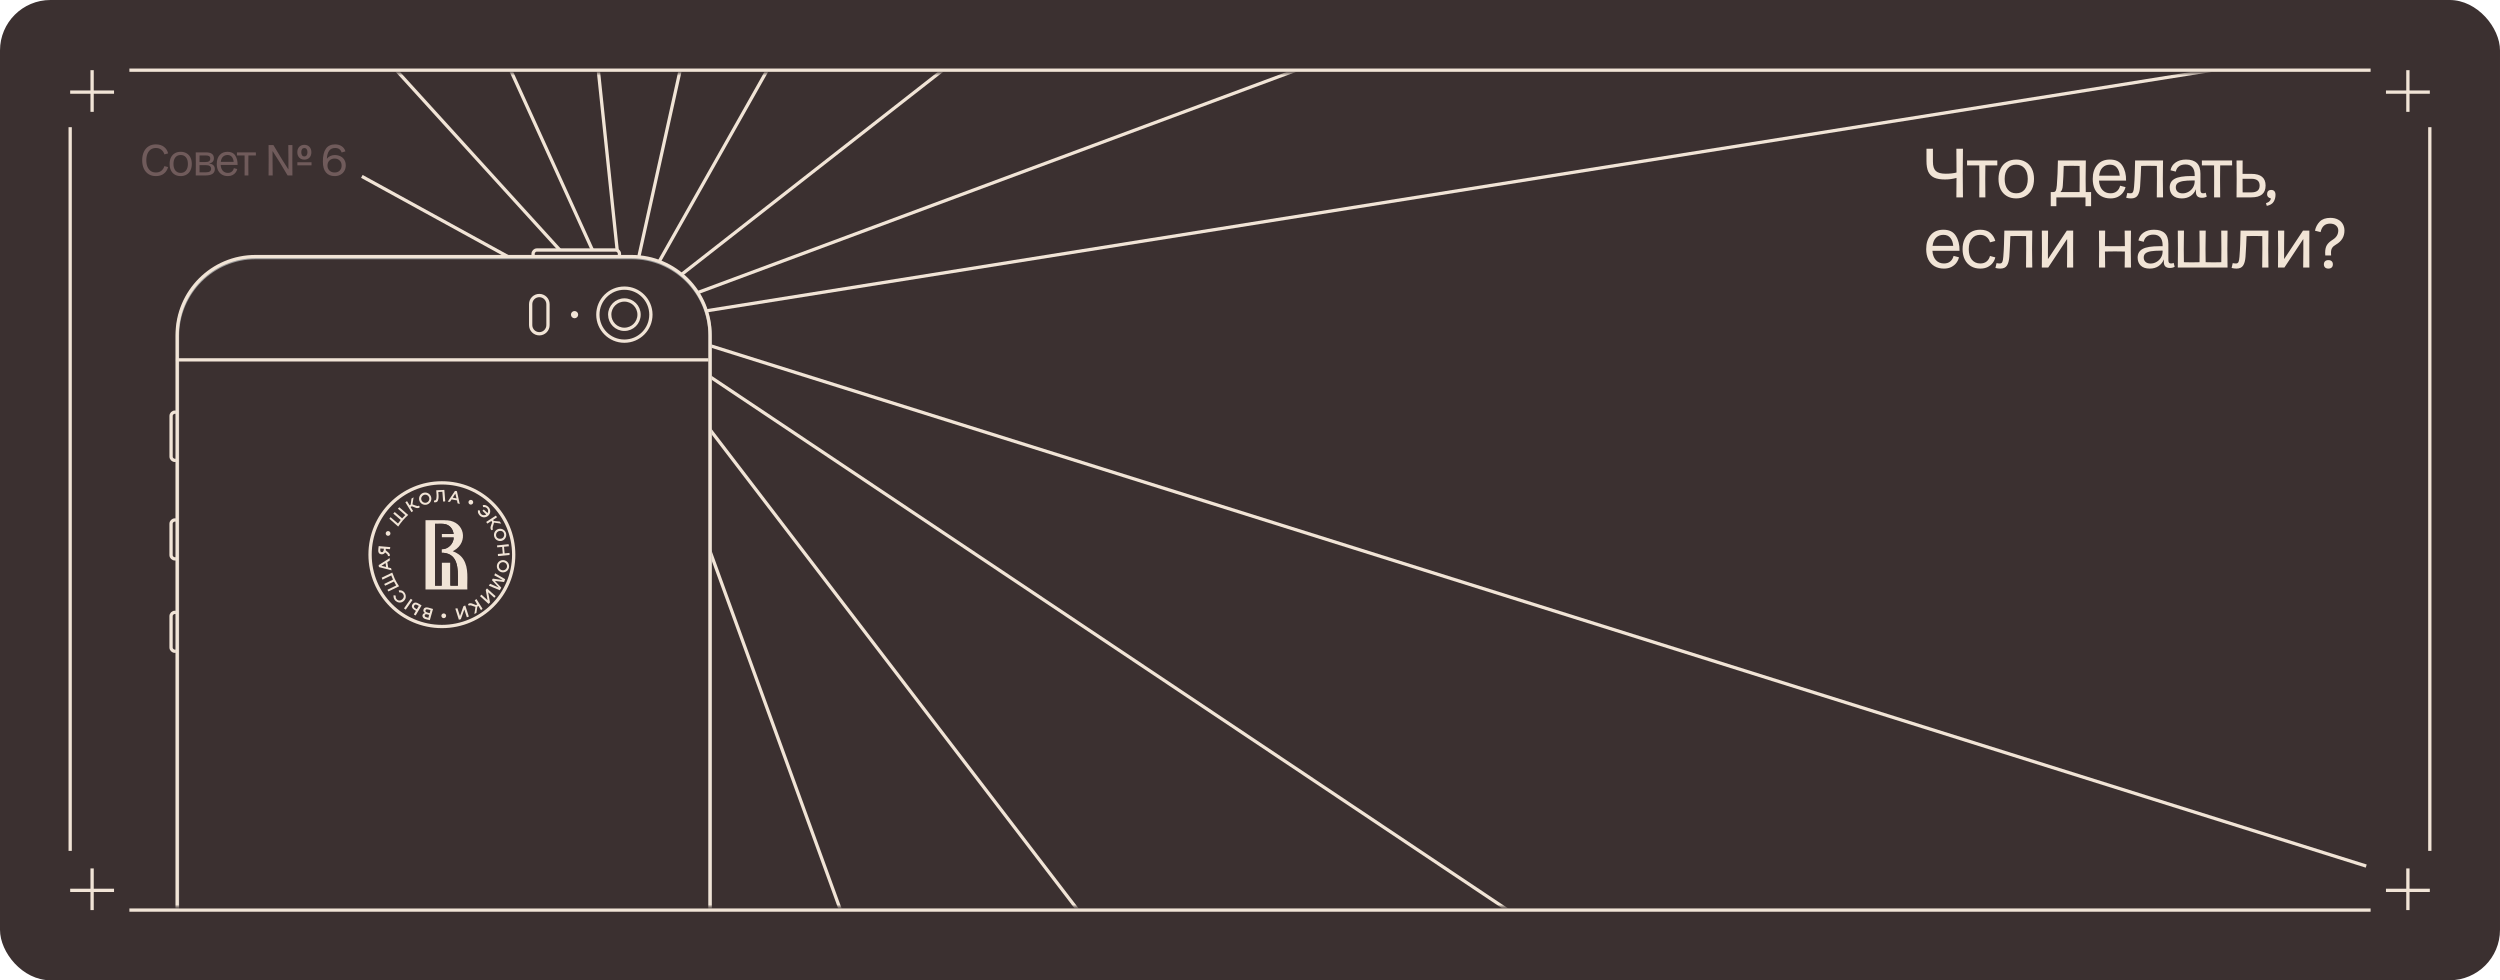 <?xml version="1.0" encoding="UTF-8"?> <svg xmlns="http://www.w3.org/2000/svg" width="1140" height="447" viewBox="0 0 1140 447" fill="none"><rect width="1140" height="447" rx="23" fill="#3B3030"></rect><path d="M886.92 81.84C884.872 81.84 883.229 81.563 881.992 81.008C880.776 80.432 879.88 79.536 879.304 78.32C878.749 77.104 878.472 75.472 878.472 73.424V67.824H881.416V73.744C881.416 75.728 881.853 77.136 882.728 77.968C883.624 78.8 885.128 79.216 887.24 79.216C889.139 79.216 890.781 79.035 892.168 78.672L892.104 67.824H895.112L895.016 78.896L895.112 90H892.104L892.168 81.136C890.44 81.605 888.691 81.84 886.92 81.84ZM902.581 81.584L902.549 75.408H896.981V73.168H910.773V75.408H905.333L905.269 81.584L905.333 90H902.549L902.581 81.584ZM919.379 90.48C917.737 90.48 916.307 90.117 915.091 89.392C913.875 88.667 912.937 87.643 912.275 86.32C911.635 84.976 911.315 83.397 911.315 81.584C911.315 79.792 911.635 78.235 912.275 76.912C912.937 75.568 913.875 74.544 915.091 73.84C916.307 73.115 917.737 72.752 919.379 72.752C921.022 72.752 922.451 73.115 923.667 73.84C924.905 74.544 925.854 75.568 926.515 76.912C927.177 78.235 927.507 79.792 927.507 81.584C927.507 83.397 927.177 84.976 926.515 86.32C925.854 87.643 924.905 88.667 923.667 89.392C922.451 90.117 921.022 90.48 919.379 90.48ZM914.131 81.584C914.131 83.653 914.601 85.264 915.539 86.416C916.478 87.568 917.758 88.144 919.379 88.144C921.022 88.144 922.313 87.568 923.251 86.416C924.19 85.264 924.659 83.653 924.659 81.584C924.659 79.536 924.19 77.947 923.251 76.816C922.313 75.664 921.022 75.088 919.379 75.088C917.758 75.088 916.478 75.664 915.539 76.816C914.601 77.968 914.131 79.557 914.131 81.584ZM935.141 87.568H936.325C936.859 87.568 937.232 87.355 937.445 86.928C937.659 86.48 937.819 85.659 937.925 84.464C938.181 81.264 938.341 77.499 938.405 73.168H951.141L951.045 81.584L951.109 87.568H953.541V94.032H950.981V90H937.701V94.032H935.141V87.568ZM948.293 87.568L948.325 81.584L948.293 75.664L944.613 75.6L941.061 75.664C940.976 78.885 940.837 81.84 940.645 84.528C940.603 85.275 940.496 85.883 940.325 86.352C940.176 86.821 939.931 87.205 939.589 87.504V87.568H948.293ZM962.384 90.48C960.741 90.48 959.301 90.117 958.064 89.392C956.848 88.667 955.909 87.643 955.248 86.32C954.608 84.976 954.288 83.408 954.288 81.616C954.288 78.885 954.981 76.731 956.368 75.152C957.754 73.552 959.674 72.752 962.128 72.752C964.752 72.752 966.64 73.669 967.792 75.504C968.965 77.317 969.53 79.6 969.488 82.352H957.136C957.242 84.144 957.765 85.563 958.704 86.608C959.642 87.632 960.869 88.144 962.384 88.144C963.557 88.144 964.517 87.835 965.264 87.216C966.032 86.576 966.533 85.733 966.768 84.688L969.232 85.328C969.04 86.203 968.656 87.035 968.08 87.824C967.525 88.592 966.757 89.232 965.776 89.744C964.816 90.235 963.685 90.48 962.384 90.48ZM966.608 80.112C966.501 78.597 966.064 77.381 965.296 76.464C964.549 75.547 963.504 75.088 962.16 75.088C960.794 75.088 959.674 75.515 958.8 76.368C957.946 77.2 957.413 78.448 957.2 80.112H966.608ZM971.722 90.48C971.018 90.48 970.293 90.384 969.546 90.192L970.058 87.984C970.57 88.091 971.072 88.144 971.562 88.144C972.096 88.144 972.469 87.92 972.682 87.472C972.896 87.024 973.045 86.235 973.13 85.104C973.301 82.971 973.408 81.093 973.45 79.472C973.514 77.829 973.568 75.728 973.61 73.168H986.346L986.25 81.584L986.346 90H983.498L983.562 81.584L983.53 75.664L979.69 75.6L976.362 75.664C976.341 76.517 976.277 78.011 976.17 80.144C976.064 82.256 975.968 83.909 975.882 85.104C975.754 86.875 975.381 88.219 974.762 89.136C974.165 90.032 973.152 90.48 971.722 90.48ZM994.892 90.48C993.142 90.48 991.788 90.032 990.828 89.136C989.868 88.219 989.388 87.003 989.388 85.488C989.388 83.675 990.145 82.352 991.66 81.52C993.196 80.688 995.724 80.272 999.244 80.272H1000.78V79.824C1000.78 78.245 1000.42 77.051 999.692 76.24C998.988 75.408 997.953 74.992 996.588 74.992C995.308 74.992 994.294 75.291 993.548 75.888C992.822 76.464 992.364 77.253 992.172 78.256L989.74 77.648C990.06 76.112 990.849 74.917 992.108 74.064C993.388 73.189 994.966 72.752 996.844 72.752C999.041 72.752 1000.68 73.285 1001.77 74.352C1002.86 75.397 1003.4 77.019 1003.4 79.216V86.672C1003.4 87.163 1003.5 87.536 1003.69 87.792C1003.88 88.027 1004.19 88.144 1004.62 88.144C1004.9 88.144 1005.11 88.123 1005.26 88.08C1005.43 88.016 1005.61 87.941 1005.8 87.856L1006.28 89.648C1005.69 90.011 1004.95 90.192 1004.08 90.192C1003.2 90.192 1002.52 89.968 1002.03 89.52C1001.56 89.072 1001.32 88.347 1001.32 87.344C1001.32 87.003 1001.35 86.683 1001.39 86.384H1001.32C1000.77 87.664 999.948 88.667 998.86 89.392C997.772 90.117 996.449 90.48 994.892 90.48ZM992.172 85.424C992.172 86.277 992.449 86.949 993.004 87.44C993.558 87.931 994.316 88.176 995.276 88.176C996.214 88.176 997.1 87.941 997.932 87.472C998.785 87.003 999.468 86.352 999.98 85.52C1000.51 84.667 1000.78 83.696 1000.78 82.608V82.288H999.948C998.092 82.288 996.598 82.384 995.468 82.576C994.358 82.768 993.526 83.088 992.972 83.536C992.438 83.984 992.172 84.613 992.172 85.424ZM1009.65 81.584L1009.62 75.408H1004.05V73.168H1017.84V75.408H1012.4L1012.34 81.584L1012.4 90H1009.62L1009.65 81.584ZM1019.92 81.584L1019.86 73.168H1022.64L1022.61 79.28H1026.64C1030.95 79.28 1033.11 81.061 1033.11 84.624C1033.11 88.208 1030.95 90 1026.64 90H1019.86L1019.92 81.584ZM1022.64 87.728H1026.64C1029.14 87.728 1030.39 86.693 1030.39 84.624C1030.39 82.555 1029.14 81.52 1026.64 81.52H1022.61L1022.64 87.728ZM1033.28 92.656C1034.05 92.421 1034.61 92.091 1034.97 91.664C1035.36 91.237 1035.52 90.821 1035.45 90.416C1034.34 90.203 1033.79 89.573 1033.79 88.528C1033.79 87.931 1033.95 87.461 1034.27 87.12C1034.61 86.779 1035.08 86.608 1035.68 86.608C1036.3 86.608 1036.78 86.8 1037.12 87.184C1037.46 87.547 1037.63 88.101 1037.63 88.848C1037.63 90.021 1037.34 91.077 1036.77 92.016C1036.19 92.955 1035.15 93.573 1033.66 93.872L1033.28 92.656ZM886.44 122.48C884.797 122.48 883.357 122.117 882.12 121.392C880.904 120.667 879.965 119.643 879.304 118.32C878.664 116.976 878.344 115.408 878.344 113.616C878.344 110.885 879.037 108.731 880.424 107.152C881.811 105.552 883.731 104.752 886.184 104.752C888.808 104.752 890.696 105.669 891.848 107.504C893.021 109.317 893.587 111.6 893.544 114.352H881.192C881.299 116.144 881.821 117.563 882.76 118.608C883.699 119.632 884.925 120.144 886.44 120.144C887.613 120.144 888.573 119.835 889.32 119.216C890.088 118.576 890.589 117.733 890.824 116.688L893.288 117.328C893.096 118.203 892.712 119.035 892.136 119.824C891.581 120.592 890.813 121.232 889.832 121.744C888.872 122.235 887.741 122.48 886.44 122.48ZM890.664 112.112C890.557 110.597 890.12 109.381 889.352 108.464C888.605 107.547 887.56 107.088 886.216 107.088C884.851 107.088 883.731 107.515 882.856 108.368C882.003 109.2 881.469 110.448 881.256 112.112H890.664ZM903.003 122.48C901.382 122.48 899.963 122.117 898.747 121.392C897.531 120.667 896.592 119.643 895.931 118.32C895.27 116.976 894.939 115.408 894.939 113.616C894.939 111.824 895.259 110.267 895.899 108.944C896.56 107.6 897.499 106.565 898.715 105.84C899.931 105.115 901.35 104.752 902.971 104.752C904.955 104.752 906.512 105.253 907.643 106.256C908.774 107.259 909.51 108.464 909.851 109.872L907.419 110.512C907.184 109.509 906.662 108.688 905.851 108.048C905.062 107.408 904.08 107.088 902.907 107.088C901.35 107.088 900.102 107.675 899.163 108.848C898.224 110 897.755 111.589 897.755 113.616C897.755 115.643 898.224 117.243 899.163 118.416C900.123 119.568 901.403 120.144 903.003 120.144C904.198 120.144 905.168 119.835 905.915 119.216C906.683 118.576 907.184 117.744 907.419 116.72L909.851 117.36C909.68 118.213 909.307 119.035 908.731 119.824C908.176 120.592 907.408 121.232 906.427 121.744C905.467 122.235 904.326 122.48 903.003 122.48ZM912.092 122.48C911.388 122.48 910.663 122.384 909.916 122.192L910.428 119.984C910.94 120.091 911.442 120.144 911.932 120.144C912.466 120.144 912.839 119.92 913.052 119.472C913.266 119.024 913.415 118.235 913.5 117.104C913.671 114.971 913.778 113.093 913.82 111.472C913.884 109.829 913.938 107.728 913.98 105.168H926.716L926.62 113.584L926.716 122H923.868L923.932 113.584L923.9 107.664L920.06 107.6L916.732 107.664C916.711 108.517 916.647 110.011 916.54 112.144C916.434 114.256 916.338 115.909 916.252 117.104C916.124 118.875 915.751 120.219 915.132 121.136C914.535 122.032 913.522 122.48 912.092 122.48ZM931.134 113.584L931.07 105.168H933.918L933.854 112.656V118.064H933.918L942.462 105.168H945.374L945.342 113.584L945.374 122H942.558L942.622 114.512V109.104H942.526L933.982 122H931.07L931.134 113.584ZM968.943 114.704L964.399 114.64L959.855 114.704L959.951 122H957.135L957.199 113.584L957.135 105.168H959.951L959.855 112.24L964.399 112.272L968.943 112.24L968.847 105.168H971.727L971.631 113.584L971.727 122H968.847L968.943 114.704ZM980.266 122.48C978.516 122.48 977.161 122.032 976.201 121.136C975.241 120.219 974.761 119.003 974.761 117.488C974.761 115.675 975.519 114.352 977.033 113.52C978.57 112.688 981.098 112.272 984.618 112.272H986.154V111.824C986.154 110.245 985.791 109.051 985.066 108.24C984.362 107.408 983.327 106.992 981.962 106.992C980.682 106.992 979.668 107.291 978.921 107.888C978.196 108.464 977.737 109.253 977.545 110.256L975.113 109.648C975.433 108.112 976.223 106.917 977.481 106.064C978.761 105.189 980.34 104.752 982.217 104.752C984.415 104.752 986.058 105.285 987.146 106.352C988.234 107.397 988.778 109.019 988.778 111.216V118.672C988.778 119.163 988.874 119.536 989.066 119.792C989.258 120.027 989.567 120.144 989.993 120.144C990.271 120.144 990.484 120.123 990.634 120.08C990.804 120.016 990.985 119.941 991.177 119.856L991.658 121.648C991.06 122.011 990.324 122.192 989.45 122.192C988.575 122.192 987.892 121.968 987.402 121.52C986.932 121.072 986.698 120.347 986.698 119.344C986.698 119.003 986.719 118.683 986.762 118.384H986.698C986.143 119.664 985.322 120.667 984.234 121.392C983.146 122.117 981.823 122.48 980.266 122.48ZM977.545 117.424C977.545 118.277 977.823 118.949 978.378 119.44C978.932 119.931 979.689 120.176 980.649 120.176C981.588 120.176 982.473 119.941 983.306 119.472C984.159 119.003 984.841 118.352 985.354 117.52C985.887 116.667 986.154 115.696 986.154 114.608V114.288H985.321C983.466 114.288 981.972 114.384 980.842 114.576C979.732 114.768 978.9 115.088 978.345 115.536C977.812 115.984 977.545 116.613 977.545 117.424ZM993.139 113.584L993.075 105.168H995.891L995.795 113.584L995.859 119.568L999.443 119.632L1002.99 119.568L1003.03 113.584L1002.96 105.168H1005.81L1005.71 113.584L1005.78 119.568L1009.36 119.632L1012.91 119.568L1012.95 113.584L1012.88 105.168H1015.76L1015.67 113.584L1015.76 122H993.075L993.139 113.584ZM1019.79 122.48C1019.08 122.48 1018.36 122.384 1017.61 122.192L1018.12 119.984C1018.64 120.091 1019.14 120.144 1019.63 120.144C1020.16 120.144 1020.53 119.92 1020.75 119.472C1020.96 119.024 1021.11 118.235 1021.2 117.104C1021.37 114.971 1021.47 113.093 1021.52 111.472C1021.58 109.829 1021.63 107.728 1021.68 105.168H1034.41L1034.32 113.584L1034.41 122H1031.56L1031.63 113.584L1031.6 107.664L1027.76 107.6L1024.43 107.664C1024.41 108.517 1024.34 110.011 1024.24 112.144C1024.13 114.256 1024.03 115.909 1023.95 117.104C1023.82 118.875 1023.45 120.219 1022.83 121.136C1022.23 122.032 1021.22 122.48 1019.79 122.48ZM1038.83 113.584L1038.76 105.168H1041.61L1041.55 112.656V118.064H1041.61L1050.16 105.168H1053.07L1053.04 113.584L1053.07 122H1050.25L1050.32 114.512V109.104H1050.22L1041.68 122H1038.76L1038.83 113.584ZM1060.33 116.496C1060.29 115.899 1060.27 115.493 1060.27 115.28C1060.27 113.808 1060.53 112.645 1061.04 111.792C1061.55 110.917 1062.47 110.075 1063.79 109.264C1065.43 108.219 1066.25 106.832 1066.25 105.104C1066.25 104.187 1065.91 103.44 1065.23 102.864C1064.57 102.267 1063.66 101.968 1062.51 101.968C1060.18 101.968 1058.74 103.259 1058.19 105.84L1055.63 105.2C1055.95 103.6 1056.66 102.224 1057.77 101.072C1058.9 99.92 1060.53 99.344 1062.64 99.344C1064 99.344 1065.17 99.6 1066.13 100.112C1067.11 100.624 1067.84 101.317 1068.33 102.192C1068.82 103.067 1069.07 104.048 1069.07 105.136C1069.07 107.909 1067.79 110.032 1065.23 111.504C1064.38 111.995 1063.78 112.517 1063.44 113.072C1063.1 113.605 1062.93 114.341 1062.93 115.28C1062.93 115.579 1062.95 115.984 1062.99 116.496H1060.33ZM1059.69 120.528C1059.69 119.931 1059.88 119.461 1060.24 119.12C1060.6 118.779 1061.1 118.608 1061.74 118.608C1062.38 118.608 1062.88 118.779 1063.25 119.12C1063.61 119.461 1063.79 119.931 1063.79 120.528C1063.79 121.147 1063.61 121.627 1063.25 121.968C1062.88 122.309 1062.38 122.48 1061.74 122.48C1061.1 122.48 1060.6 122.309 1060.24 121.968C1059.88 121.627 1059.69 121.147 1059.69 120.528Z" fill="#F1E4D6"></path><path d="M71.06 80.3C69.793 80.3 68.693 80.007 67.76 79.42C66.827 78.833 66.107 78 65.6 76.92C65.093 75.827 64.84 74.547 64.84 73.08C64.84 71.613 65.093 70.333 65.6 69.24C66.107 68.147 66.827 67.307 67.76 66.72C68.693 66.133 69.793 65.84 71.06 65.84C72.58 65.84 73.82 66.213 74.78 66.96C75.74 67.693 76.367 68.687 76.66 69.94L74.96 70.4C74.733 69.573 74.287 68.88 73.62 68.32C72.967 67.76 72.113 67.48 71.06 67.48C70.18 67.48 69.413 67.707 68.76 68.16C68.107 68.6 67.6 69.247 67.24 70.1C66.893 70.94 66.72 71.933 66.72 73.08C66.72 74.227 66.893 75.22 67.24 76.06C67.6 76.9 68.107 77.547 68.76 78C69.427 78.44 70.2 78.66 71.08 78.66C72.133 78.66 72.987 78.38 73.64 77.82C74.293 77.26 74.733 76.567 74.96 75.74L76.66 76.2C76.313 77.453 75.66 78.453 74.7 79.2C73.753 79.933 72.54 80.3 71.06 80.3ZM82.381 80.3C81.354 80.3 80.461 80.073 79.701 79.62C78.941 79.167 78.354 78.527 77.941 77.7C77.541 76.86 77.341 75.873 77.341 74.74C77.341 73.62 77.541 72.647 77.941 71.82C78.354 70.98 78.941 70.34 79.701 69.9C80.461 69.447 81.354 69.22 82.381 69.22C83.407 69.22 84.301 69.447 85.061 69.9C85.834 70.34 86.427 70.98 86.841 71.82C87.254 72.647 87.461 73.62 87.461 74.74C87.461 75.873 87.254 76.86 86.841 77.7C86.427 78.527 85.834 79.167 85.061 79.62C84.301 80.073 83.407 80.3 82.381 80.3ZM79.101 74.74C79.101 76.033 79.394 77.04 79.981 77.76C80.567 78.48 81.367 78.84 82.381 78.84C83.407 78.84 84.214 78.48 84.801 77.76C85.387 77.04 85.681 76.033 85.681 74.74C85.681 73.46 85.387 72.467 84.801 71.76C84.214 71.04 83.407 70.68 82.381 70.68C81.367 70.68 80.567 71.04 79.981 71.76C79.394 72.48 79.101 73.473 79.101 74.74ZM89.298 74.74L89.258 69.48H93.898C95.111 69.48 96.018 69.7 96.618 70.14C97.231 70.567 97.538 71.267 97.538 72.24C97.538 72.84 97.358 73.34 96.998 73.74C96.638 74.14 96.118 74.407 95.438 74.54V74.6C96.264 74.693 96.891 74.953 97.318 75.38C97.744 75.793 97.958 76.373 97.958 77.12C97.958 78.08 97.598 78.8 96.878 79.28C96.158 79.76 95.151 80 93.858 80H89.258L89.298 74.74ZM90.998 78.58H93.838C94.678 78.58 95.291 78.447 95.678 78.18C96.064 77.9 96.258 77.487 96.258 76.94C96.258 75.847 95.458 75.3 93.858 75.3H90.978L90.998 78.58ZM93.498 73.9C94.364 73.9 94.978 73.773 95.338 73.52C95.698 73.253 95.878 72.86 95.878 72.34C95.878 71.833 95.718 71.467 95.398 71.24C95.078 71 94.544 70.88 93.798 70.88H90.998L90.978 73.9H93.498ZM103.906 80.3C102.88 80.3 101.98 80.073 101.206 79.62C100.446 79.167 99.86 78.527 99.446 77.7C99.046 76.86 98.846 75.88 98.846 74.76C98.846 73.053 99.28 71.707 100.146 70.72C101.013 69.72 102.213 69.22 103.746 69.22C105.386 69.22 106.566 69.793 107.286 70.94C108.02 72.073 108.373 73.5 108.346 75.22H100.626C100.693 76.34 101.02 77.227 101.606 77.88C102.193 78.52 102.96 78.84 103.906 78.84C104.64 78.84 105.24 78.647 105.706 78.26C106.186 77.86 106.5 77.333 106.646 76.68L108.186 77.08C108.066 77.627 107.826 78.147 107.466 78.64C107.12 79.12 106.64 79.52 106.026 79.84C105.426 80.147 104.72 80.3 103.906 80.3ZM106.546 73.82C106.48 72.873 106.206 72.113 105.726 71.54C105.26 70.967 104.606 70.68 103.766 70.68C102.913 70.68 102.213 70.947 101.666 71.48C101.133 72 100.8 72.78 100.666 73.82H106.546ZM111.553 74.74L111.533 70.88H108.053V69.48H116.673V70.88H113.273L113.233 74.74L113.273 80H111.533L111.553 74.74ZM122.502 73.08L122.462 66.14H124.662L128.722 72.9L131.462 77.2H131.522V72.62L131.462 66.14H133.342L133.302 73.06L133.342 80H131.142L127.542 74L124.342 68.94H124.282V73.52L124.342 80H122.462L122.502 73.08ZM138.782 72.78C137.822 72.78 137.048 72.48 136.462 71.88C135.875 71.267 135.582 70.44 135.582 69.4C135.582 68.373 135.875 67.56 136.462 66.96C137.048 66.347 137.822 66.04 138.782 66.04C139.742 66.04 140.515 66.347 141.102 66.96C141.688 67.56 141.982 68.373 141.982 69.4C141.982 70.44 141.688 71.267 141.102 71.88C140.515 72.48 139.742 72.78 138.782 72.78ZM135.602 73.98H142.062V75.38H135.602V73.98ZM137.382 69.4C137.382 70.013 137.502 70.487 137.742 70.82C137.995 71.153 138.342 71.32 138.782 71.32C139.222 71.32 139.568 71.153 139.822 70.82C140.075 70.473 140.202 70 140.202 69.4C140.202 68.8 140.075 68.333 139.822 68C139.568 67.667 139.222 67.5 138.782 67.5C138.342 67.5 137.995 67.667 137.742 68C137.502 68.32 137.382 68.787 137.382 69.4ZM152.569 80.3C150.902 80.3 149.596 79.753 148.649 78.66C147.702 77.553 147.229 75.893 147.229 73.68C147.229 68.453 149.082 65.84 152.789 65.84C154.016 65.84 155.036 66.127 155.849 66.7C156.676 67.273 157.229 68.047 157.509 69.02L155.769 69.54C155.582 68.9 155.249 68.4 154.769 68.04C154.289 67.667 153.636 67.48 152.809 67.48C151.609 67.48 150.696 67.913 150.069 68.78C149.456 69.647 149.116 70.86 149.049 72.42C149.436 71.873 149.942 71.453 150.569 71.16C151.209 70.853 151.889 70.7 152.609 70.7C153.556 70.7 154.409 70.88 155.169 71.24C155.942 71.587 156.549 72.12 156.989 72.84C157.442 73.56 157.669 74.44 157.669 75.48C157.669 76.32 157.469 77.113 157.069 77.86C156.669 78.593 156.082 79.187 155.309 79.64C154.549 80.08 153.636 80.3 152.569 80.3ZM149.329 75.48C149.329 76.413 149.629 77.18 150.229 77.78C150.842 78.367 151.629 78.66 152.589 78.66C153.549 78.66 154.322 78.367 154.909 77.78C155.496 77.18 155.789 76.413 155.789 75.48C155.789 74.547 155.489 73.787 154.889 73.2C154.289 72.6 153.522 72.3 152.589 72.3C151.629 72.3 150.842 72.6 150.229 73.2C149.629 73.787 149.329 74.547 149.329 75.48Z" fill="#705B5B"></path><path d="M59 32L1081 32" stroke="#F1E4D6" stroke-width="1.5"></path><path d="M59 415L1081 415" stroke="#F1E4D6" stroke-width="1.5"></path><path d="M32 58L32 388" stroke="#F1E4D6" stroke-width="1.5"></path><path d="M1108 58V388" stroke="#F1E4D6" stroke-width="1.5"></path><path d="M32 42L52 42" stroke="#F1E4D6" stroke-width="1.5"></path><path d="M42 32V51" stroke="#F1E4D6" stroke-width="1.5"></path><path d="M32 406H52" stroke="#F1E4D6" stroke-width="1.5"></path><path d="M42 396V415" stroke="#F1E4D6" stroke-width="1.5"></path><path d="M1088 42L1108 42" stroke="#F1E4D6" stroke-width="1.5"></path><path d="M1098 32V51" stroke="#F1E4D6" stroke-width="1.5"></path><path d="M1088 406H1108" stroke="#F1E4D6" stroke-width="1.5"></path><path d="M1098 396V415" stroke="#F1E4D6" stroke-width="1.5"></path><mask id="mask0_632_2231" style="mask-type:alpha" maskUnits="userSpaceOnUse" x="33" y="33" width="1074" height="381"><rect x="33" y="33.435" width="1074" height="380" fill="#D9D9D9"></rect></mask><g mask="url(#mask0_632_2231)"><path d="M285.932 143.115C286.627 143.049 287.137 142.431 287.071 141.736C287.004 141.04 286.387 140.53 285.691 140.596C284.995 140.663 284.485 141.281 284.552 141.976C284.618 142.672 285.236 143.182 285.932 143.115Z" stroke="#F1E4D6" stroke-width="1.5" stroke-miterlimit="10"></path><path d="M311.499 25.937L288.072 131.677" stroke="#F1E4D6" stroke-width="1.5" stroke-miterlimit="10"></path><path d="M287.37 143.689C288.065 143.622 288.575 143.004 288.509 142.309C288.442 141.613 287.825 141.103 287.129 141.17C286.433 141.236 285.923 141.854 285.99 142.55C286.056 143.245 286.674 143.755 287.37 143.689Z" stroke="#F1E4D6" stroke-width="1.5" stroke-miterlimit="10"></path><path d="M357.499 18.5L292.56 133.454" stroke="#F1E4D6" stroke-width="1.5" stroke-miterlimit="10"></path><path d="M288.586 144.675C289.281 144.608 289.791 143.99 289.725 143.295C289.658 142.599 289.04 142.089 288.345 142.155C287.649 142.222 287.139 142.84 287.206 143.535C287.272 144.231 287.89 144.741 288.586 144.675Z" stroke="#F1E4D6" stroke-width="1.5" stroke-miterlimit="10"></path><path d="M453.499 13.501L296.273 136.519" stroke="#F1E4D6" stroke-width="1.5" stroke-miterlimit="10"></path><path d="M289.422 145.996C290.118 145.93 290.628 145.312 290.561 144.616C290.495 143.921 289.877 143.411 289.181 143.477C288.486 143.544 287.976 144.162 288.042 144.857C288.109 145.553 288.727 146.063 289.422 145.996Z" stroke="#F1E4D6" stroke-width="1.5" stroke-miterlimit="10"></path><path d="M629.999 17.502L298.849 140.591" stroke="#F1E4D6" stroke-width="1.5" stroke-miterlimit="10"></path><path d="M289.81 147.51C289.106 147.578 288.497 147.075 288.43 146.371C288.363 145.667 288.865 145.059 289.569 144.991C290.273 144.924 290.882 145.427 290.949 146.131C291.016 146.834 290.514 147.443 289.81 147.51Z" stroke="#F1E4D6" stroke-width="1.5" stroke-miterlimit="10"></path><path d="M1074.5 21.501L300.062 145.26" stroke="#F1E4D6" stroke-width="1.5" stroke-miterlimit="10"></path><path d="M289.716 149.072C290.412 149.005 290.922 148.387 290.855 147.692C290.789 146.996 290.171 146.486 289.475 146.552C288.78 146.619 288.27 147.237 288.336 147.932C288.403 148.628 289.02 149.138 289.716 149.072Z" stroke="#F1E4D6" stroke-width="1.5" stroke-miterlimit="10"></path><path d="M1079 394.936L299.756 150.075" stroke="#F1E4D6" stroke-width="1.5" stroke-miterlimit="10"></path><path d="M289.143 150.509C289.839 150.443 290.349 149.825 290.282 149.13C290.216 148.434 289.598 147.924 288.902 147.99C288.207 148.057 287.697 148.675 287.763 149.37C287.83 150.066 288.448 150.576 289.143 150.509Z" stroke="#F1E4D6" stroke-width="1.5" stroke-miterlimit="10"></path><path d="M690.499 417.001L297.998 154.561" stroke="#F1E4D6" stroke-width="1.5" stroke-miterlimit="10"></path><path d="M288.138 151.727C288.834 151.66 289.344 151.042 289.277 150.347C289.211 149.651 288.593 149.141 287.897 149.208C287.202 149.274 286.692 149.892 286.758 150.588C286.825 151.283 287.442 151.793 288.138 151.727Z" stroke="#F1E4D6" stroke-width="1.5" stroke-miterlimit="10"></path><path d="M496.499 421.501L294.932 158.273" stroke="#F1E4D6" stroke-width="1.5" stroke-miterlimit="10"></path><path d="M286.835 152.562C287.53 152.495 288.04 151.877 287.974 151.182C287.907 150.486 287.289 149.976 286.594 150.043C285.898 150.109 285.388 150.727 285.455 151.423C285.521 152.118 286.139 152.628 286.835 152.562Z" stroke="#F1E4D6" stroke-width="1.5" stroke-miterlimit="10"></path><path d="M383.999 417.001L290.861 160.85" stroke="#F1E4D6" stroke-width="1.5" stroke-miterlimit="10"></path><path d="M283.94 151.81C283.873 151.106 284.376 150.498 285.08 150.43C285.783 150.363 286.392 150.866 286.46 151.57C286.527 152.273 286.024 152.882 285.32 152.949C284.617 153.017 284.008 152.514 283.94 151.81Z" stroke="#F1E4D6" stroke-width="1.5" stroke-miterlimit="10"></path><path d="M293.948 243.21L286.192 162.063" stroke="#F1E4D6" stroke-width="1.5" stroke-miterlimit="10"></path><path d="M283.76 152.856C284.455 152.789 284.965 152.171 284.899 151.476C284.832 150.78 284.215 150.27 283.519 150.337C282.823 150.403 282.313 151.021 282.38 151.717C282.446 152.412 283.064 152.922 283.76 152.856Z" stroke="#F1E4D6" stroke-width="1.5" stroke-miterlimit="10"></path><path d="M263.675 241.337L281.377 161.757" stroke="#F1E4D6" stroke-width="1.5" stroke-miterlimit="10"></path><path d="M282.303 152.284C282.999 152.217 283.509 151.6 283.443 150.904C283.376 150.208 282.758 149.698 282.063 149.765C281.367 149.831 280.857 150.449 280.923 151.145C280.99 151.84 281.608 152.35 282.303 152.284Z" stroke="#F1E4D6" stroke-width="1.5" stroke-miterlimit="10"></path><path d="M235.47 230.2L276.891 159.998" stroke="#F1E4D6" stroke-width="1.5" stroke-miterlimit="10"></path><path d="M281.105 151.278C281.8 151.211 282.31 150.593 282.244 149.898C282.177 149.202 281.559 148.692 280.864 148.759C280.168 148.825 279.658 149.443 279.725 150.138C279.791 150.834 280.409 151.344 281.105 151.278Z" stroke="#F1E4D6" stroke-width="1.5" stroke-miterlimit="10"></path><path d="M212.075 210.905L273.178 156.933" stroke="#F1E4D6" stroke-width="1.5" stroke-miterlimit="10"></path><path d="M280.27 149.974C280.965 149.908 281.475 149.29 281.409 148.594C281.342 147.899 280.724 147.389 280.029 147.455C279.333 147.522 278.823 148.14 278.89 148.835C278.956 149.531 279.574 150.041 280.27 149.974Z" stroke="#F1E4D6" stroke-width="1.5" stroke-miterlimit="10"></path><path d="M195.797 185.32L270.583 152.863" stroke="#F1E4D6" stroke-width="1.5" stroke-miterlimit="10"></path><path d="M279.882 148.46C280.577 148.393 281.087 147.775 281.021 147.08C280.954 146.384 280.337 145.874 279.641 145.941C278.945 146.007 278.435 146.625 278.502 147.321C278.568 148.016 279.186 148.526 279.882 148.46Z" stroke="#F1E4D6" stroke-width="1.5" stroke-miterlimit="10"></path><path d="M188.223 155.951L269.37 148.194" stroke="#F1E4D6" stroke-width="1.5" stroke-miterlimit="10"></path><path d="M279.976 146.9C280.671 146.833 281.181 146.215 281.115 145.52C281.048 144.824 280.43 144.314 279.735 144.381C279.039 144.447 278.529 145.065 278.596 145.761C278.662 146.456 279.28 146.966 279.976 146.9Z" stroke="#F1E4D6" stroke-width="1.5" stroke-miterlimit="10"></path><path d="M190.096 125.678L269.676 143.38" stroke="#F1E4D6" stroke-width="1.5" stroke-miterlimit="10"></path><path d="M280.547 145.443C281.242 145.376 281.752 144.758 281.686 144.063C281.619 143.367 281.002 142.857 280.306 142.924C279.61 142.99 279.1 143.608 279.167 144.303C279.233 144.999 279.851 145.509 280.547 145.443Z" stroke="#F1E4D6" stroke-width="1.5" stroke-miterlimit="10"></path><path d="M165 80.436L271.453 138.892" stroke="#F1E4D6" stroke-width="1.5" stroke-miterlimit="10"></path><path d="M281.535 144.245C282.231 144.179 282.741 143.561 282.674 142.865C282.608 142.17 281.99 141.66 281.295 141.726C280.599 141.793 280.089 142.411 280.155 143.106C280.222 143.802 280.84 144.312 281.535 144.245Z" stroke="#F1E4D6" stroke-width="1.5" stroke-miterlimit="10"></path><path d="M177 27.936L274.519 135.178" stroke="#F1E4D6" stroke-width="1.5" stroke-miterlimit="10"></path><path d="M282.857 143.409C283.553 143.343 284.063 142.725 283.996 142.029C283.93 141.334 283.312 140.824 282.616 140.89C281.921 140.957 281.411 141.575 281.477 142.27C281.544 142.966 282.162 143.476 282.857 143.409Z" stroke="#F1E4D6" stroke-width="1.5" stroke-miterlimit="10"></path><path d="M230.999 27.937L278.589 132.583" stroke="#F1E4D6" stroke-width="1.5" stroke-miterlimit="10"></path><path d="M284.371 143.021C285.067 142.955 285.577 142.337 285.51 141.641C285.444 140.946 284.826 140.436 284.131 140.502C283.435 140.569 282.925 141.186 282.991 141.882C283.058 142.578 283.676 143.088 284.371 143.021Z" stroke="#F1E4D6" stroke-width="1.5" stroke-miterlimit="10"></path><path d="M272.5 28.938L283.258 131.371" stroke="#F1E4D6" stroke-width="1.5" stroke-miterlimit="10"></path><path d="M81.481 209.94V187.94H79.761C78.791 187.94 78.011 188.73 78.011 189.69V208.18C78.011 209.15 78.801 209.93 79.761 209.93H81.481V209.94Z" fill="#3B3030" stroke="#F1E4D6" stroke-width="1.5" stroke-miterlimit="10"></path><path d="M81.469 254.85V237.11H79.749C78.779 237.11 77.999 237.9 77.999 238.86V253.09C77.999 254.06 78.79 254.84 79.749 254.84H81.469V254.85Z" fill="#3B3030" stroke="#F1E4D6" stroke-width="1.5" stroke-miterlimit="10"></path><path d="M81.469 296.979V279.239H79.749C78.779 279.239 77.999 280.029 77.999 280.989V295.219C77.999 296.189 78.79 296.969 79.749 296.969H81.469V296.979Z" fill="#3B3030" stroke="#F1E4D6" stroke-width="1.5" stroke-miterlimit="10"></path><path d="M280.709 113.999H244.839C243.869 113.999 243.089 114.789 243.089 115.749V117.469H282.469V115.749C282.469 114.779 281.679 113.999 280.719 113.999H280.709Z" fill="#3B3030" stroke="#F1E4D6" stroke-width="1.5" stroke-miterlimit="10"></path><path d="M116.64 117.469L288.08 117.469C307.802 117.469 323.79 133.457 323.79 153.179L323.79 598.099C323.79 617.821 307.802 633.809 288.08 633.809H116.64C96.918 633.809 80.93 617.821 80.93 598.099L80.93 153.179C80.93 133.457 96.918 117.469 116.64 117.469Z" fill="#3B3030" stroke="#9A9A9A" stroke-width="1.5" stroke-miterlimit="10"></path><path d="M323.091 164.099L80.231 164.099" stroke="#F1E4D6" stroke-width="1.5"></path><path d="M261.999 145.129C261.088 145.129 260.349 144.39 260.349 143.479C260.349 142.567 261.088 141.829 261.999 141.829C262.91 141.829 263.649 142.567 263.649 143.479C263.649 144.39 262.91 145.129 261.999 145.129Z" fill="#F1E4D6"></path><path d="M245.929 134.76C243.748 134.76 241.979 136.529 241.979 138.71V148.25C241.979 150.432 243.748 152.201 245.929 152.201C248.111 152.201 249.88 150.432 249.88 148.25V138.71C249.88 136.529 248.111 134.76 245.929 134.76Z" fill="#3B3030" stroke="#F1E4D6" stroke-width="1.5"></path><path d="M235.993 252.01V254.76L235.653 258.26C233.513 273.21 221.443 284.99 206.463 286.83L203.803 287.06C202.833 287.03 201.853 287.1 200.883 287.06C180.923 286.23 166.013 268.02 169.093 248.24C172.423 226.84 194.873 214.1 215.073 222.27C227.133 227.15 235.473 238.97 235.993 252.01ZM197.913 228.23V229.01C199.203 229.27 199.733 228.64 199.913 227.45C200.073 226.44 199.963 225.36 199.873 224.35L201.723 224.24L202.063 228.73C202.283 228.59 202.983 228.81 203.023 228.53L202.623 223.4L198.923 223.57L199.093 225.84C199.003 226.69 199.243 228.45 197.913 228.23ZM208.343 223.98C208.103 224 207.593 223.77 207.423 223.92L204.143 228.8L205.193 228.84L205.913 227.74L208.393 228.19L208.633 229.52L209.633 229.81L208.333 223.99L208.343 223.98ZM196.693 227.4C196.693 225.85 195.443 224.6 193.893 224.6C192.343 224.6 191.093 225.85 191.093 227.4C191.093 228.95 192.343 230.2 193.893 230.2C195.443 230.2 196.693 228.95 196.693 227.4ZM188.603 226.78L187.633 227.35L187.253 230.1L186.773 230.42L185.593 228.52L184.833 229.02L187.613 233.56L188.353 233.03L187.263 231.26C187.223 231.08 187.693 230.85 187.873 230.88C188.953 231.21 190.473 232.32 191.433 231.24L191.053 230.54C190.823 230.72 190.593 230.79 190.303 230.76C190.083 230.74 188.113 230.08 188.053 229.98L188.593 226.78H188.603ZM215.783 229.02C215.783 228.42 215.303 227.94 214.703 227.94C214.103 227.94 213.623 228.42 213.623 229.02C213.623 229.62 214.103 230.1 214.703 230.1C215.303 230.1 215.783 229.62 215.783 229.02ZM217.933 232.66V233.53C217.933 234.03 218.583 234.93 218.973 235.24C221.463 237.26 224.783 234.27 223.073 231.59C222.493 230.68 221.213 230.02 220.143 230.36L220.313 231.2C220.373 231.29 220.973 231.23 221.153 231.26C222.273 231.46 222.973 232.82 222.373 233.82C222.343 233.87 222.383 233.91 222.273 233.89L220.583 232.32L220.003 232.9L221.633 234.47C221.803 234.63 221.343 234.8 221.213 234.84C220.373 235.11 219.413 234.74 219.033 233.93C218.843 233.54 218.903 233.23 218.863 232.81L217.933 232.65V232.66ZM182.083 231.32L181.433 231.96L184.793 234.88L183.363 236.35L179.993 233.5L179.373 234.12V234.23L182.713 237.12L181.453 238.71L178.153 235.9L178.003 235.88L177.553 236.56L181.563 240.12C182.863 238.17 184.383 236.38 186.133 234.82L182.073 231.32H182.083ZM228.533 238.77L227.873 237.83C227.103 237.72 226.303 237.71 225.533 237.59C225.333 237.56 225.163 237.57 225.023 237.43C224.963 237.37 224.913 237.23 224.843 237.16L224.873 237.07C225.073 236.88 226.583 236.01 226.613 235.88C226.633 235.79 226.153 235.15 226.073 235.14L221.683 238.02L222.213 238.78L224.013 237.61C224.123 237.59 224.423 238.04 224.403 238.16C224.123 239.29 223.043 240.8 224.123 241.8L224.813 241.41C224.523 240.95 224.593 240.61 224.713 240.11C224.863 239.51 225.153 238.94 225.263 238.33L228.513 238.78L228.533 238.77ZM194.043 237.21V268.78H213.113C212.933 264.24 213.853 259.11 211.323 255.07C210.203 253.28 208.423 252.03 206.443 251.34L207.093 251.01C213.673 247.17 211.903 237.87 204.003 237.26C203.543 237.22 203.063 237.32 202.603 237.2H194.053L194.043 237.21ZM230.853 243.91C230.853 242.36 229.603 241.11 228.053 241.11C226.503 241.11 225.253 242.36 225.253 243.91C225.253 245.46 226.503 246.71 228.053 246.71C229.603 246.71 230.853 245.46 230.853 243.91ZM178.053 243.25C178.053 242.65 177.563 242.17 176.973 242.17C176.383 242.17 175.893 242.66 175.893 243.25C175.893 243.84 176.383 244.33 176.973 244.33C177.563 244.33 178.053 243.84 178.053 243.25ZM232.353 253.07V252.12L230.113 252.34L229.843 249.32L232.083 249.09L231.913 248.14L226.643 248.73L226.763 249.6L229.003 249.43L229.283 252.4L227.043 252.62L227.103 253.57L232.373 253.07H232.353ZM177.953 249.49L172.683 249.04C172.553 250.22 171.983 252.29 173.573 252.72C174.413 252.95 175.193 252.67 175.623 251.91C176.133 252.38 176.983 252.76 176.883 253.59H177.633C177.743 253.55 177.783 253.24 177.773 253.12C177.743 252.21 176.553 251.58 175.953 251.01C175.773 250.81 175.993 250.53 175.933 250.28L177.833 250.44L177.953 249.5V249.49ZM177.723 255.6V254.67C177.723 254.67 177.653 254.52 177.643 254.53L172.713 257.66C172.613 257.77 172.733 258.53 172.883 258.61L178.563 260.08L178.333 259.08L177.003 258.78L176.613 256.31L177.723 255.6ZM232.163 258.21C232.163 256.66 230.903 255.41 229.363 255.41C227.823 255.41 226.563 256.67 226.563 258.21C226.563 259.75 227.823 261.01 229.363 261.01C230.903 261.01 232.163 259.75 232.163 258.21ZM177.123 269.72L181.993 267.34C181.223 266.29 180.613 265.13 180.043 263.97L178.883 261.09L174.083 263.42L174.393 264.34L178.463 262.38C178.463 262.69 179.273 264.19 179.183 264.34L175.213 266.28L175.603 267.09L179.663 265.18L180.653 266.98L176.733 268.92C176.643 268.98 176.693 268.98 176.723 269.04C176.823 269.27 177.043 269.49 177.133 269.72H177.123ZM229.873 265.4L230.363 264.12L225.763 261.43L225.403 262.38L229.103 264.4L228.913 264.45L224.813 263.88C224.623 263.84 224.333 264.52 224.363 264.61L227.423 267.92L223.563 266.25C223.493 266.23 223.463 266.25 223.413 266.3C223.273 266.43 223.093 266.92 222.933 267.09L227.893 269.16C227.953 269.16 228.523 268.17 228.553 268.08C228.573 268.03 228.593 268 228.553 267.95L225.673 264.91L229.873 265.41V265.4ZM222.593 270.06L225.413 272.58L226.003 271.88L222.093 268.33C221.993 268.31 221.513 268.92 221.513 269.08L222.353 273.71L219.603 271.21L219.523 271.18L218.883 271.82L222.773 275.38C222.933 275.2 223.423 274.85 223.433 274.63L222.593 270.06ZM182.693 269.17C182.423 269.14 182.103 269.19 181.823 269.17L181.983 270.1C182.693 270.1 183.193 270.15 183.673 270.71C185.283 272.57 182.273 275.07 180.753 273.12C180.363 272.62 180.403 272.2 180.413 271.58L179.463 271.41C179.073 274.26 182.573 276.03 184.483 273.65C185.783 272.04 184.663 269.4 182.683 269.16L182.693 269.17ZM187.303 273.05L184.223 277.45L185.023 278.01L188.103 273.61L187.303 273.05ZM218.163 276.34L219.313 278.19C219.443 278.04 220.063 277.77 220.003 277.56L217.233 273.15L216.483 273.72L217.593 275.6L217.023 275.88C215.923 275.56 214.373 274.42 213.393 275.53L213.783 276.22C214.143 275.91 214.473 275.99 214.893 276.09C215.533 276.24 216.163 276.58 216.803 276.73L216.303 279.98L217.243 279.46L217.653 276.6L218.153 276.33L218.163 276.34ZM189.553 280.65L192.253 276.09C191.103 275.43 189.473 273.97 188.273 275.36C187.073 276.75 188.453 277.94 189.673 278.56L188.733 280.18C188.743 280.26 189.483 280.7 189.563 280.66L189.553 280.65ZM213.783 281.16L212.163 276.14C212.043 276.05 211.473 276.37 211.313 276.43L209.743 280.93L208.563 277.34L207.613 277.51L209.233 282.59L210.133 282.35L211.723 277.9L212.873 281.49L213.773 281.15L213.783 281.16ZM197.463 277.69C196.283 277.43 193.773 276.13 193.153 277.84C192.973 278.36 193.033 278.78 193.393 279.2C193.453 279.27 193.773 279.46 193.703 279.53C192.193 279.99 192.353 281.63 193.743 282.21C194.413 282.49 195.293 282.58 196.003 282.78L197.463 277.68V277.69ZM203.433 280.8C203.433 280.2 202.953 279.72 202.353 279.72C201.753 279.72 201.273 280.2 201.273 280.8C201.273 281.4 201.753 281.88 202.353 281.88C202.953 281.88 203.433 281.4 203.433 280.8Z" fill="#3B3030"></path><path d="M194.043 237.209H202.593C203.053 237.319 203.523 237.229 203.993 237.269C211.903 237.879 213.663 247.169 207.083 251.019L206.433 251.349C208.413 252.039 210.193 253.289 211.313 255.079C213.853 259.119 212.923 264.249 213.103 268.789H194.033V237.219L194.043 237.209ZM206.833 243.489C206.593 241.449 205.323 239.659 203.313 239.079C201.743 238.619 199.983 238.929 198.363 238.839V267.039H201.393V256.499H205.373V267.039H208.793C208.673 262.099 209.843 253.689 203.413 252.259C202.733 252.109 202.033 252.039 201.333 252.059V250.429C204.263 250.549 206.833 248.009 206.883 245.099H201.383V243.469H206.823L206.833 243.489Z" fill="#F1E4D6"></path><path d="M116.52 116.999L288.059 116.999C307.793 116.999 323.79 133.007 323.79 152.754L323.79 598.243C323.79 617.99 307.793 633.999 288.059 633.999H116.52C96.787 633.999 80.79 617.99 80.79 598.243L80.79 152.754C80.79 133.007 96.787 116.999 116.52 116.999Z" stroke="#F1E4D6" stroke-width="1.5" stroke-miterlimit="10"></path><path d="M177.122 269.718C177.032 269.478 176.812 269.258 176.712 269.038C176.682 268.978 176.632 268.978 176.722 268.918L180.642 266.978L179.652 265.178L175.592 267.088L175.202 266.278L179.172 264.338C179.262 264.198 178.442 262.698 178.452 262.378L174.382 264.338L174.072 263.418L178.872 261.088L180.032 263.968C180.612 265.128 181.222 266.288 181.982 267.338L177.112 269.718H177.122Z" fill="#F1E4D6"></path><path d="M182.084 231.319L186.144 234.819C184.394 236.379 182.884 238.169 181.574 240.119L177.564 236.559L178.014 235.879L178.164 235.899L181.464 238.709L182.724 237.119L179.384 234.229V234.119L180.004 233.499L183.374 236.349L184.804 234.879L181.444 231.959L182.094 231.319H182.084Z" fill="#F1E4D6"></path><path d="M229.871 265.398L225.671 264.898L228.551 267.938C228.591 267.988 228.571 268.018 228.551 268.068C228.521 268.158 227.951 269.138 227.891 269.148L222.931 267.078C223.091 266.908 223.271 266.428 223.411 266.288C223.461 266.238 223.491 266.218 223.561 266.238L227.421 267.908L224.361 264.598C224.331 264.508 224.611 263.828 224.811 263.868L228.911 264.438L229.101 264.388L225.401 262.368L225.761 261.418L230.361 264.108L229.871 265.388V265.398Z" fill="#F1E4D6"></path><path d="M197.463 277.689L196.003 282.789C195.293 282.589 194.413 282.489 193.743 282.219C192.353 281.649 192.193 279.999 193.703 279.539C193.773 279.459 193.453 279.279 193.393 279.209C193.033 278.789 192.973 278.369 193.153 277.849C193.763 276.129 196.273 277.439 197.463 277.699V277.689ZM196.293 278.189C195.723 278.149 194.503 277.469 194.113 278.109C193.483 279.149 195.303 279.459 195.953 279.589L196.293 278.189ZM195.673 280.379C195.143 280.259 194.103 279.779 193.763 280.389C193.223 281.339 194.733 281.579 195.343 281.719L195.673 280.379Z" fill="#F1E4D6"></path><path d="M213.783 281.159L212.883 281.499L211.733 277.909L210.143 282.359L209.243 282.599L207.623 277.519L208.573 277.349L209.753 280.939L211.323 276.439C211.483 276.379 212.043 276.059 212.173 276.149L213.793 281.169L213.783 281.159Z" fill="#F1E4D6"></path><path d="M222.591 270.059L223.431 274.629C223.431 274.849 222.931 275.199 222.771 275.379L218.881 271.819L219.521 271.179L219.601 271.209L222.351 273.709L221.511 269.079C221.511 268.919 221.991 268.319 222.091 268.329L226.001 271.879L225.411 272.579L222.591 270.059Z" fill="#F1E4D6"></path><path d="M230.852 243.91C230.852 245.46 229.602 246.71 228.052 246.71C226.502 246.71 225.252 245.46 225.252 243.91C225.252 242.36 226.502 241.11 228.052 241.11C229.602 241.11 230.852 242.36 230.852 243.91ZM227.902 242.1C225.582 242.35 225.532 245.92 228.282 245.67C230.622 245.45 230.412 241.83 227.902 242.1Z" fill="#F1E4D6"></path><path d="M232.164 258.209C232.164 259.759 230.904 261.009 229.364 261.009C227.824 261.009 226.564 259.749 226.564 258.209C226.564 256.669 227.824 255.409 229.364 255.409C230.904 255.409 232.164 256.669 232.164 258.209ZM231.204 258.199C231.204 257.169 230.374 256.339 229.344 256.339C228.314 256.339 227.484 257.169 227.484 258.199C227.484 259.229 228.314 260.059 229.344 260.059C230.374 260.059 231.204 259.229 231.204 258.199Z" fill="#F1E4D6"></path><path d="M196.692 227.4C196.692 228.95 195.442 230.2 193.892 230.2C192.342 230.2 191.092 228.95 191.092 227.4C191.092 225.85 192.342 224.6 193.892 224.6C195.442 224.6 196.692 225.85 196.692 227.4ZM195.772 227.42C195.772 226.4 194.942 225.57 193.922 225.57C192.902 225.57 192.072 226.4 192.072 227.42C192.072 228.44 192.902 229.27 193.922 229.27C194.942 229.27 195.772 228.44 195.772 227.42Z" fill="#F1E4D6"></path><path d="M217.931 232.659L218.861 232.819C218.901 233.239 218.841 233.549 219.031 233.939C219.421 234.739 220.381 235.119 221.211 234.849C221.341 234.809 221.801 234.639 221.631 234.479L220.001 232.909L220.581 232.329L222.271 233.899C222.381 233.919 222.341 233.879 222.371 233.829C222.961 232.829 222.261 231.469 221.151 231.269C220.971 231.239 220.371 231.299 220.311 231.209L220.141 230.369C221.211 230.029 222.491 230.689 223.071 231.599C224.781 234.279 221.471 237.269 218.971 235.249C218.581 234.939 217.931 234.039 217.931 233.539V232.669V232.659Z" fill="#F1E4D6"></path><path d="M177.954 249.49L177.834 250.43L175.934 250.27C175.994 250.52 175.774 250.8 175.954 251C176.554 251.56 177.744 252.19 177.774 253.11C177.774 253.22 177.734 253.53 177.634 253.57H176.884C176.984 252.75 176.134 252.37 175.624 251.9C175.194 252.66 174.414 252.94 173.574 252.71C171.974 252.28 172.554 250.22 172.684 249.03L177.954 249.48V249.49ZM175.034 250.21L173.464 250.1C173.354 250.74 173.234 251.78 174.164 251.78C174.954 251.78 175.004 250.78 175.034 250.21Z" fill="#F1E4D6"></path><path d="M232.353 253.069L227.083 253.579L227.023 252.619L229.263 252.399L228.983 249.429L226.743 249.589L226.623 248.729L231.903 248.139L232.073 249.089L229.833 249.319L230.103 252.339L232.353 252.119V253.069Z" fill="#F1E4D6"></path><path d="M197.912 228.229C199.242 228.449 199.002 226.699 199.092 225.839L198.922 223.569L202.622 223.399L203.022 228.529C202.982 228.809 202.292 228.589 202.062 228.729L201.722 224.239L199.872 224.349C199.962 225.359 200.072 226.439 199.912 227.449C199.722 228.639 199.192 229.259 197.912 229.009V228.229Z" fill="#F1E4D6"></path><path d="M218.164 276.339L217.664 276.609L217.254 279.469L216.314 279.989L216.814 276.739C216.174 276.599 215.534 276.259 214.904 276.099C214.484 275.999 214.154 275.919 213.794 276.229L213.404 275.539C214.374 274.429 215.934 275.569 217.034 275.889L217.604 275.609L216.494 273.729L217.244 273.159L220.014 277.569C220.064 277.779 219.454 278.049 219.324 278.199L218.174 276.349L218.164 276.339Z" fill="#F1E4D6"></path><path d="M228.531 238.769L225.281 238.319C225.171 238.929 224.881 239.499 224.731 240.099C224.611 240.599 224.531 240.939 224.831 241.399L224.141 241.789C223.061 240.789 224.141 239.289 224.421 238.149C224.441 238.029 224.141 237.579 224.031 237.599L222.231 238.769L221.701 238.009L226.091 235.129C226.171 235.139 226.651 235.779 226.631 235.869C226.601 235.999 225.091 236.859 224.891 237.059L224.861 237.149C224.921 237.219 224.971 237.359 225.041 237.419C225.181 237.559 225.351 237.549 225.551 237.579C226.321 237.699 227.121 237.709 227.891 237.819L228.551 238.759L228.531 238.769Z" fill="#F1E4D6"></path><path d="M188.602 226.78L188.062 229.98C188.132 230.08 190.102 230.74 190.312 230.76C190.602 230.79 190.832 230.72 191.062 230.54L191.442 231.24C190.482 232.32 188.962 231.22 187.882 230.88C187.702 230.85 187.232 231.08 187.272 231.26L188.362 233.03L187.622 233.56L184.842 229.02L185.602 228.52L186.782 230.42L187.262 230.1L187.642 227.35L188.612 226.78H188.602Z" fill="#F1E4D6"></path><path d="M208.344 223.979L209.644 229.799L208.644 229.509L208.404 228.179L205.924 227.729L205.204 228.829L204.154 228.789L207.434 223.909C207.604 223.759 208.114 223.989 208.354 223.969L208.344 223.979ZM208.184 227.279L207.624 225.089L206.444 226.939L208.184 227.279Z" fill="#F1E4D6"></path><path d="M177.724 255.6L176.614 256.31L177.004 258.78L178.334 259.08L178.564 260.08L172.884 258.61C172.734 258.54 172.614 257.77 172.714 257.66L177.644 254.53C177.644 254.53 177.724 254.66 177.724 254.67V255.6ZM175.824 256.83L175.584 256.9L173.924 258.01L176.054 258.52L175.834 256.84L175.824 256.83Z" fill="#F1E4D6"></path><path d="M182.693 269.168C184.673 269.398 185.783 272.038 184.493 273.658C182.583 276.038 179.083 274.258 179.473 271.418L180.423 271.588C180.423 272.198 180.373 272.618 180.763 273.128C182.273 275.078 185.283 272.578 183.683 270.718C183.203 270.158 182.703 270.108 181.993 270.108L181.833 269.178C182.113 269.198 182.433 269.148 182.703 269.178L182.693 269.168Z" fill="#F1E4D6"></path><path d="M189.554 280.649C189.474 280.699 188.734 280.259 188.724 280.169L189.664 278.549C188.444 277.929 187.064 276.749 188.264 275.349C189.464 273.949 191.094 275.419 192.244 276.079L189.544 280.639L189.554 280.649ZM190.964 276.289C190.324 275.969 189.444 275.209 188.904 276.099C188.364 276.989 189.474 277.489 190.094 277.799L190.964 276.289Z" fill="#F1E4D6"></path><path d="M187.299 273.041L184.217 277.438L185.019 278.001L188.101 273.603L187.299 273.041Z" fill="#F1E4D6"></path><path d="M284.719 155.569C278.042 155.569 272.629 150.156 272.629 143.479C272.629 136.802 278.042 131.389 284.719 131.389C291.396 131.389 296.809 136.802 296.809 143.479C296.809 150.156 291.396 155.569 284.719 155.569Z" fill="#3B3030" stroke="#F1E4D6" stroke-width="1.5" stroke-miterlimit="10"></path><path d="M176.961 244.328C177.557 244.328 178.041 243.845 178.041 243.248C178.041 242.652 177.557 242.168 176.961 242.168C176.364 242.168 175.881 242.652 175.881 243.248C175.881 243.845 176.364 244.328 176.961 244.328Z" fill="#F1E4D6"></path><path d="M202.351 281.879C202.948 281.879 203.431 281.396 203.431 280.799C203.431 280.203 202.948 279.719 202.351 279.719C201.755 279.719 201.271 280.203 201.271 280.799C201.271 281.396 201.755 281.879 202.351 281.879Z" fill="#F1E4D6"></path><path d="M214.703 230.1C215.299 230.1 215.783 229.616 215.783 229.02C215.783 228.423 215.299 227.94 214.703 227.94C214.106 227.94 213.623 228.423 213.623 229.02C213.623 229.616 214.106 230.1 214.703 230.1Z" fill="#F1E4D6"></path><path d="M206.833 243.49H201.393V245.12H206.893C206.833 248.02 204.273 250.57 201.343 250.45V252.08C202.043 252.05 202.733 252.13 203.423 252.28C209.863 253.7 208.693 262.12 208.803 267.06H205.383V256.52H201.403V267.06H198.373V238.86C199.993 238.95 201.753 238.64 203.323 239.1C205.333 239.68 206.603 241.48 206.843 243.51L206.833 243.49Z" fill="#3B3030"></path><path d="M284.721 150.17C281.026 150.17 278.031 147.174 278.031 143.48C278.031 139.785 281.026 136.79 284.721 136.79C288.416 136.79 291.411 139.785 291.411 143.48C291.411 147.174 288.416 150.17 284.721 150.17Z" stroke="#F1E4D6" stroke-width="1.5" stroke-miterlimit="10"></path><circle cx="201.5" cy="252.935" r="32.75" stroke="#F1E4D6" stroke-width="1.5"></circle></g></svg> 